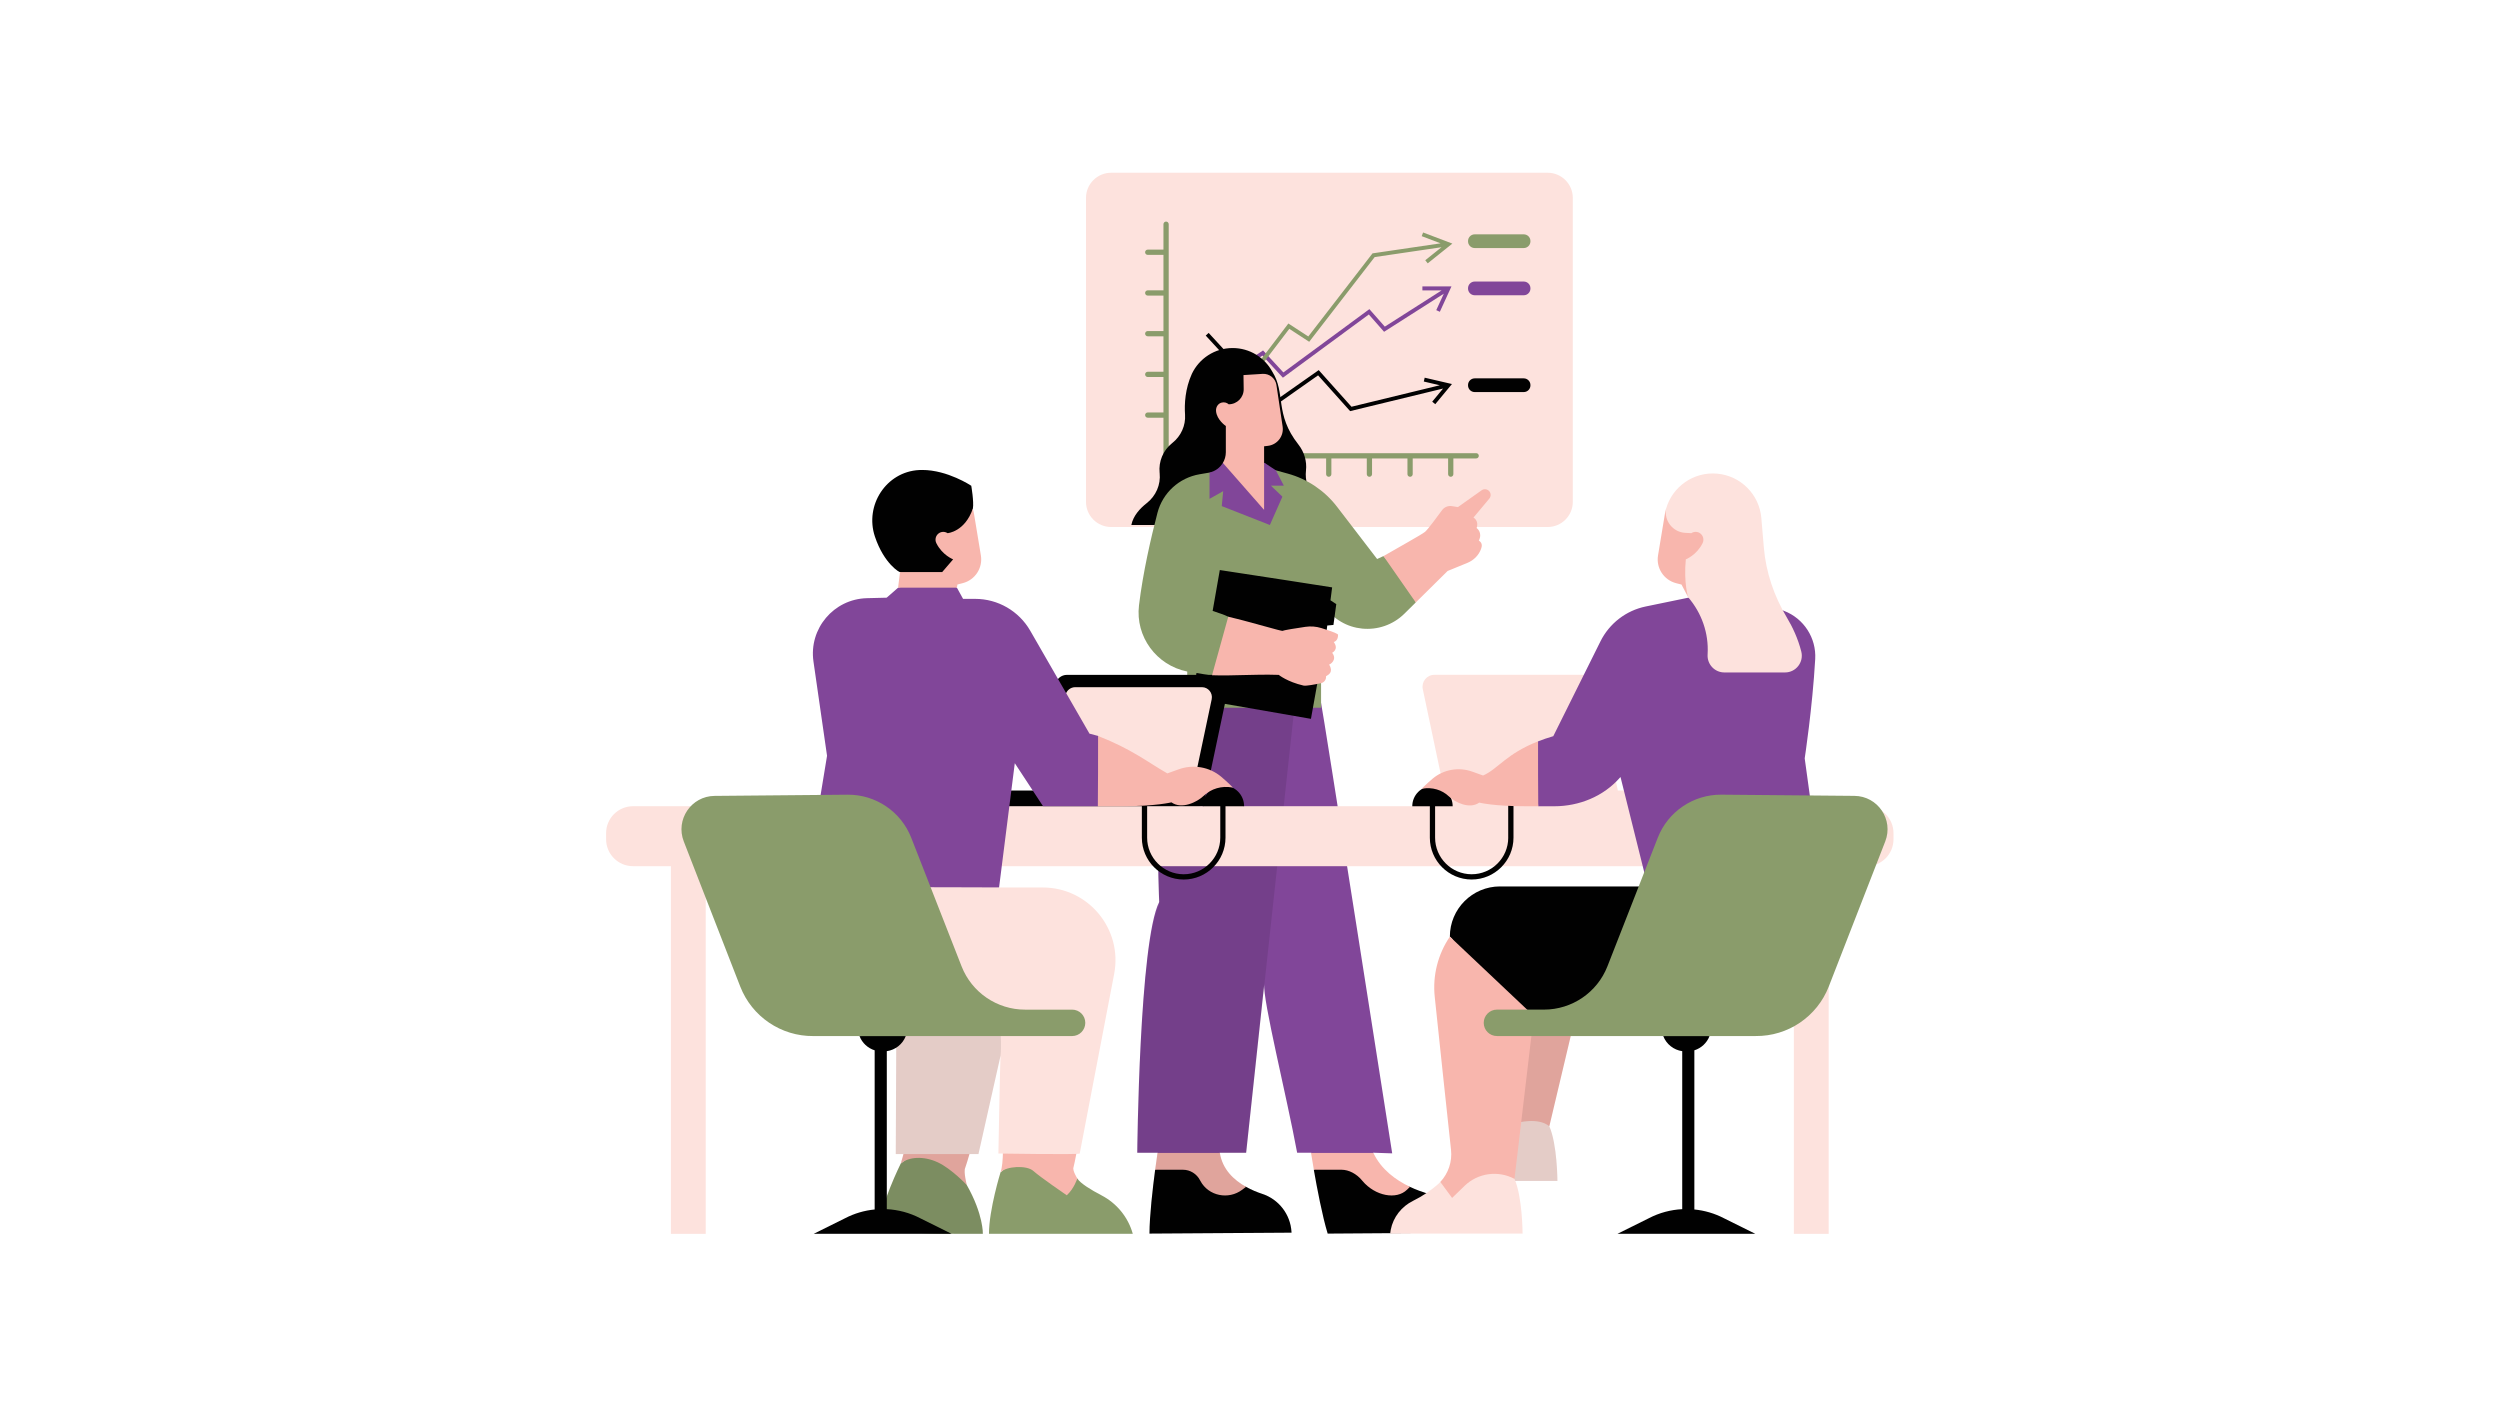 <svg xmlns="http://www.w3.org/2000/svg" xmlns:xlink="http://www.w3.org/1999/xlink" width="1920" zoomAndPan="magnify" viewBox="0 0 1440 810" height="1080" preserveAspectRatio="xMidYMid meet" version="1.0"><defs><clipPath id="b89be692cd"><path d="M 625 99.5 L 906 99.5 L 906 681 L 625 681 Z M 625 99.5 " clip-rule="nonzero"/></clipPath><clipPath id="d267d5df0a"><path d="M 651 200 L 771 200 L 771 710.75 L 651 710.75 Z M 651 200 " clip-rule="nonzero"/></clipPath><clipPath id="57d36955a9"><path d="M 655 397 L 747 397 L 747 710.75 L 655 710.75 Z M 655 397 " clip-rule="nonzero"/></clipPath><clipPath id="1b18076e8a"><path d="M 506 270 L 816 270 L 816 710.75 L 506 710.75 Z M 506 270 " clip-rule="nonzero"/></clipPath><clipPath id="dfa9b15178"><path d="M 569 373 L 955 373 L 955 710.75 L 569 710.75 Z M 569 373 " clip-rule="nonzero"/></clipPath><clipPath id="f7f6dddcd6"><path d="M 349.082 388 L 1090.832 388 L 1090.832 710.75 L 349.082 710.75 Z M 349.082 388 " clip-rule="nonzero"/></clipPath><clipPath id="43202ffda4"><path d="M 506 589 L 906 589 L 906 710.75 L 506 710.75 Z M 506 589 " clip-rule="nonzero"/></clipPath><clipPath id="02aa084f4b"><path d="M 800 272 L 1038 272 L 1038 710.75 L 800 710.75 Z M 800 272 " clip-rule="nonzero"/></clipPath><clipPath id="b2f2902a0c"><path d="M 468 191 L 1012 191 L 1012 710.75 L 468 710.75 Z M 468 191 " clip-rule="nonzero"/></clipPath></defs><g clip-path="url(#b89be692cd)"><path fill="#fde2dd" d="M 892.414 648.734 C 897.031 659.277 897.078 680.23 897.078 680.23 L 846.004 680.23 C 845.824 681.152 873.789 646.773 873.789 646.773 L 884.223 640 C 884.238 640 891.391 645.973 892.414 648.734 Z M 905.938 289.051 L 905.938 114.008 C 905.938 106.004 899.449 99.5 891.438 99.5 L 640.031 99.5 C 632.031 99.5 625.531 105.988 625.531 114.008 L 625.531 289.051 C 625.531 297.059 632.016 303.562 640.031 303.562 L 891.449 303.562 C 899.449 303.562 905.938 297.059 905.938 289.051 Z M 905.938 289.051 " fill-opacity="1" fill-rule="nonzero"/></g><path fill="#814699" d="M 666.719 663.969 L 655.066 663.969 C 655.066 663.969 656.18 541.973 667.711 519.535 C 667.711 519.535 663.438 426.449 675.875 404.859 C 688.312 383.281 760.332 403.434 760.926 404.859 C 761.52 406.281 801.906 664.34 801.906 664.34 L 791.07 663.969 L 774.207 674.738 L 755.152 663.969 L 747.152 663.969 C 741.035 630.914 727.23 575.832 728.211 566.789 L 717.777 663.969 L 702.637 663.969 L 683.402 678.359 Z M 819.301 164.992 L 819.301 167.262 L 830.375 167.262 L 797.645 188.145 L 788.77 178.059 L 739.223 214.52 L 727.527 201.852 L 694.711 223.621 L 695.973 225.523 L 727.172 204.82 L 738.941 217.562 L 788.441 181.133 L 797.23 191.113 L 831.637 169.164 L 827.285 178.637 L 829.348 179.59 L 836.043 164.977 L 819.301 164.977 Z M 819.301 164.992 " fill-opacity="1" fill-rule="nonzero"/><path fill="#8a9c6b" d="M 851.793 262.543 C 851.793 263.375 851.109 264.059 850.277 264.059 L 837.141 264.059 L 837.141 273.117 C 837.141 273.949 836.457 274.633 835.629 274.633 C 834.797 274.633 834.113 273.949 834.113 273.117 L 834.113 264.059 L 813.719 264.059 L 813.719 273.117 C 813.719 273.949 813.039 274.633 812.207 274.633 C 811.375 274.633 810.691 273.949 810.691 273.117 L 810.691 264.059 L 790.297 264.059 L 790.297 273.117 C 790.297 273.949 789.617 274.633 788.785 274.633 C 787.953 274.633 787.27 273.949 787.27 273.117 L 787.27 264.059 L 766.875 264.059 L 766.875 273.117 C 766.875 273.949 766.195 274.633 765.363 274.633 C 764.531 274.633 763.848 273.949 763.848 273.117 L 763.848 264.059 L 743.453 264.059 L 743.453 273.117 C 743.453 273.949 742.773 274.633 741.941 274.633 C 741.109 274.633 740.426 273.949 740.426 273.117 L 740.426 264.059 L 720.031 264.059 L 720.031 273.117 C 720.031 273.949 719.352 274.633 718.52 274.633 C 717.688 274.633 717.004 273.949 717.004 273.117 L 717.004 264.059 L 696.613 264.059 L 696.613 273.117 C 696.613 273.949 695.93 274.633 695.098 274.633 C 694.266 274.633 693.582 273.949 693.582 273.117 L 693.582 264.059 L 670.148 264.059 L 670.148 240.609 L 661.094 240.609 C 660.262 240.609 659.578 239.926 659.578 239.094 C 659.578 238.266 660.262 237.582 661.094 237.582 L 670.148 237.582 L 670.148 217.16 L 661.094 217.16 C 660.262 217.16 659.578 216.477 659.578 215.645 C 659.578 214.816 660.262 214.133 661.094 214.133 L 670.148 214.133 L 670.148 193.711 L 661.094 193.711 C 660.262 193.711 659.578 193.027 659.578 192.195 C 659.578 191.367 660.262 190.684 661.094 190.684 L 670.148 190.684 L 670.148 170.262 L 661.094 170.262 C 660.262 170.262 659.578 169.578 659.578 168.75 C 659.578 167.918 660.262 167.234 661.094 167.234 L 670.148 167.234 L 670.148 146.812 L 661.094 146.812 C 660.262 146.812 659.578 146.129 659.578 145.301 C 659.578 144.469 660.262 143.785 661.094 143.785 L 670.148 143.785 L 670.148 129.141 C 670.148 128.309 670.828 127.625 671.66 127.625 C 672.492 127.625 673.176 128.309 673.176 129.141 L 673.176 261.031 L 850.352 261.031 C 851.109 261.031 851.793 261.699 851.793 262.543 Z M 819.703 133.91 L 818.898 136.031 L 829.781 140.16 L 790.566 145.938 L 753.578 193.801 L 742.105 186.332 L 694.445 248.898 L 696.254 250.277 L 742.637 189.406 L 754.098 196.875 L 791.812 148.074 L 830.301 142.402 L 820.949 149.902 L 822.371 151.684 L 836.562 140.309 Z M 819.703 133.91 " fill-opacity="1" fill-rule="nonzero"/><g clip-path="url(#d267d5df0a)"><path fill="#010101" d="M 717.719 683.633 C 720.879 685.398 724.145 686.723 727.082 687.688 C 736.641 690.836 743.32 699.566 743.898 709.621 C 743.914 709.875 743.914 710.008 743.914 710.008 L 662.102 710.543 C 662.102 700.34 664 684.094 665.367 673.773 C 665.367 673.773 673.203 668.961 682.836 669.777 C 692.469 670.594 703.008 679.281 703.008 679.281 Z M 769.25 300.934 L 756.918 286.41 C 753.309 282.148 751.617 276.594 752.242 271.039 C 752.852 265.648 751.219 260.289 747.863 256.023 C 733.941 238.34 740.781 226.59 732.812 214.027 C 728.402 205.949 719.84 200.469 710 200.469 C 699.641 200.469 690.688 206.543 686.52 215.32 C 682.645 223.875 682.168 232.574 682.586 238.871 C 683 245.125 680.254 251.168 675.355 255.074 L 675.105 255.281 C 669.969 259.367 667.281 265.781 667.934 272.316 L 667.965 272.555 C 668.648 279.207 665.781 285.695 660.516 289.809 C 656.656 292.824 652.734 297.07 651.652 302.387 L 770.707 302.387 Z M 769.25 300.934 " fill-opacity="1" fill-rule="nonzero"/></g><path fill="#f8b6ad" d="M 665.367 673.773 C 666.125 668.023 666.719 664.105 666.719 664.105 L 702.637 664.105 C 704.168 673.578 710.711 679.711 717.719 683.617 L 715.566 685.25 C 707.652 691.234 696.09 688.949 691.418 680.203 C 691.344 680.07 691.27 679.934 691.207 679.801 C 689.293 676.133 685.539 673.773 681.398 673.773 Z M 665.367 673.773 " fill-opacity="1" fill-rule="nonzero"/><g clip-path="url(#57d36955a9)"><path fill="#010101" d="M 728.168 569.223 C 728.168 568.734 728.168 568.273 728.211 567.918 Z M 727.066 687.688 C 724.129 686.723 720.863 685.398 717.703 683.633 C 710.695 679.727 704.152 673.594 702.621 664.117 L 717.762 664.117 L 728.195 567.918 L 746.051 403.297 C 724.129 398.203 684.766 392.352 675.875 407.633 C 663.438 428.988 667.711 521.137 667.711 521.137 C 656.18 543.355 655.066 664.105 655.066 664.105 L 666.719 664.105 C 666.719 664.105 666.125 668.023 665.367 673.773 C 664 684.094 662.102 700.34 662.102 710.543 L 743.914 710.008 C 743.914 710.008 743.914 709.875 743.898 709.621 C 743.305 699.566 736.641 690.836 727.066 687.688 Z M 727.066 687.688 " fill-opacity="0.1" fill-rule="nonzero"/></g><g clip-path="url(#1b18076e8a)"><path fill="#8a9c6b" d="M 814.582 339.277 L 815.473 347.016 L 808.969 353.445 C 795.508 366.75 773.008 364.703 762.734 348.812 C 762.438 348.352 762.188 347.934 761.992 347.551 C 761.43 350.133 760.938 353.473 760.938 357.395 C 760.938 366.945 760.938 407.648 760.938 407.648 L 683.848 407.648 L 683.848 386.812 C 666.078 383.207 653.895 366.676 656.062 348.664 C 658.316 329.848 662.977 309.664 666.688 295.422 C 669.688 283.883 679.188 275.195 690.941 273.176 L 696.344 272.258 C 699.801 271.602 706.02 280.41 707.727 277.559 L 727.648 272.391 L 734.906 270.906 L 741.82 272.82 C 753.074 275.926 763.016 282.621 770.125 291.891 L 793.223 321.992 C 793.223 321.992 794.648 321.336 796.875 320.297 Z M 540.23 654.348 L 518.84 670.191 C 518.84 670.191 506.625 694.875 506.758 706.441 C 506.758 710.66 550.41 710.66 550.41 710.66 L 566.113 710.66 C 566.113 710.66 566.484 699.566 556.883 682.609 Z M 591.895 662.246 L 576.312 675.242 C 576.312 675.242 569.648 696.73 569.648 710.676 L 652.484 710.676 C 649.812 701.113 643.281 693.121 634.496 688.535 C 628.484 685.398 622.367 681.688 620.527 678.82 Z M 591.895 662.246 " fill-opacity="1" fill-rule="nonzero"/></g><path fill="#f8b6ad" d="M 873.805 646.773 L 874.992 594.453 L 905.938 591.723 L 892.414 648.734 C 886.035 643.359 873.805 646.773 873.805 646.773 Z M 576.312 675.227 C 579.578 671.738 591.375 670.98 595.234 674.484 C 599.109 677.988 614.457 688.488 614.457 688.488 C 618.715 684.629 620.527 678.805 620.527 678.805 C 620.527 678.805 617.605 674.188 618.344 672.348 C 619.086 670.504 630.621 608.16 630.621 608.16 L 578.254 608.234 C 574.723 626.207 580.109 664.43 576.312 675.227 Z M 518.84 670.191 C 523.484 666.215 532.184 665.766 540.199 669.523 C 548.215 673.281 556.883 682.609 556.883 682.609 C 556.883 682.609 554.879 674.855 555.961 672.656 C 557.031 670.461 574.621 608.074 574.621 608.074 L 521.48 608.234 C 518.188 628.387 527.316 643.906 518.84 670.191 Z M 518.84 670.191 " fill-opacity="1" fill-rule="nonzero"/><g clip-path="url(#dfa9b15178)"><path fill="#010101" d="M 755.105 414.051 L 705.531 405.422 L 693.094 464.395 L 619.992 475.547 L 598.309 471.969 L 574.176 464.379 C 571.68 464.379 569.66 462.359 569.66 459.863 C 569.66 457.371 571.68 455.348 574.176 455.348 L 594.984 455.348 L 607.91 394.121 C 608.578 390.973 611.355 388.715 614.574 388.715 L 688.98 388.715 L 689.176 387.645 C 692.32 388.211 694.621 388.535 696.121 388.715 L 698.363 388.715 L 713.977 373.984 L 759.379 390.273 Z M 864.023 510.578 C 848.066 510.578 835.121 523.527 835.121 539.492 L 836.371 540.668 L 865.297 586.852 L 920.527 589.465 L 954.398 510.594 L 864.023 510.594 Z M 822.73 687.688 C 819.523 686.633 815.828 685.398 812.117 683.633 L 796.086 679.297 C 796.086 679.297 782.906 670.609 773.008 669.793 C 763.121 668.977 756.754 673.785 756.754 673.785 C 758.551 684.109 761.621 700.355 764.738 710.559 L 841.891 710.023 C 841.891 710.023 841.816 709.887 841.758 709.637 C 839.309 700.191 835.582 691.934 822.73 687.688 Z M 822.73 687.688 " fill-opacity="1" fill-rule="nonzero"/></g><g clip-path="url(#f7f6dddcd6)"><path fill="#fde2dd" d="M 1090.656 479.914 L 1090.656 483.418 C 1090.656 491.984 1083.707 498.938 1075.145 498.938 L 1053.324 498.938 L 1053.324 710.719 L 1033.258 710.719 L 1033.258 498.922 L 406.496 498.922 L 406.496 710.707 L 386.445 710.707 L 386.445 498.922 L 364.625 498.922 C 356.062 498.922 349.113 491.984 349.113 483.402 L 349.113 479.898 C 349.113 471.328 356.062 464.379 364.625 464.379 L 693.094 464.379 L 700.574 461.098 L 716.633 464.379 L 813.48 464.379 L 830.996 461.098 L 833.355 462.449 L 819.523 396.926 C 818.633 392.695 821.855 388.699 826.188 388.699 L 912.273 388.699 C 915.496 388.699 918.273 390.957 918.941 394.105 L 931.867 455.336 L 952.676 455.336 C 955.172 455.336 957.188 457.355 957.188 459.848 C 957.188 462.344 955.172 464.363 952.676 464.363 L 1075.145 464.363 C 1083.707 464.395 1090.656 471.344 1090.656 479.914 Z M 600.625 511.188 L 575.449 511.188 C 575.449 511.188 526.277 501.816 525.414 501.254 C 524.555 500.672 516.301 589.465 516.301 589.465 L 515.961 664.758 L 563.59 664.758 L 576.312 608.074 C 575.984 614.445 575.316 652.938 575.078 664.43 C 575.078 664.43 621.82 665.172 621.922 664.43 C 621.996 663.969 633.203 605.562 641.754 561.012 C 646.727 535.156 626.926 511.188 600.625 511.188 Z M 697.934 402.777 C 698.688 399.184 695.957 395.812 692.293 395.812 L 619.355 395.812 C 616.625 395.812 614.277 397.73 613.715 400.387 L 602.762 452.262 L 685.879 459.922 Z M 697.934 402.777 " fill-opacity="1" fill-rule="nonzero"/></g><g clip-path="url(#43202ffda4)"><path fill="#010101" d="M 892.414 648.734 C 897.031 659.277 897.078 680.23 897.078 680.23 L 846.004 680.23 C 845.824 681.152 873.789 646.773 873.789 646.773 L 874.977 594.453 L 905.922 591.723 Z M 558.426 664.758 L 563.59 664.758 L 576.312 608.074 C 576.918 603.082 576.312 593.965 576.312 593.965 L 516.289 589.465 L 515.945 664.758 L 520.383 664.758 C 519.953 666.523 519.449 668.336 518.84 670.207 C 518.84 670.207 506.625 694.891 506.758 706.457 C 506.758 710.676 550.41 710.676 550.41 710.676 L 566.113 710.676 C 566.113 710.676 566.484 699.582 556.883 682.621 C 556.883 682.621 554.879 674.871 555.961 672.672 C 556.184 672.211 557.105 669.211 558.426 664.758 Z M 558.426 664.758 " fill-opacity="0.1" fill-rule="nonzero"/></g><path fill="#814699" d="M 1047.18 492.477 L 948.434 507.816 C 948.434 507.816 933.574 448.133 933.426 447.598 C 933.41 447.555 933.32 447.629 933.16 447.82 C 923.703 458.676 909.648 464.41 895.25 464.41 L 886.02 464.41 C 885.988 459.465 880.035 454.012 880.008 446.707 C 879.977 440.156 885.887 431.75 885.898 427.031 C 888.527 425.988 891.449 424.996 894.688 424.043 L 921.863 369.426 C 927.016 359.074 936.617 351.664 947.941 349.332 L 974.852 343.777 C 974.852 343.777 1013.531 347.223 1014.008 346.91 C 1014.215 346.777 1020.625 349.184 1027.664 351.887 C 1039.016 356.266 1046.246 367.465 1045.562 379.625 C 1043.988 407.531 1039.508 436.816 1039.508 436.816 Z M 881.535 166.207 L 881.535 166.031 C 881.535 163.891 879.812 162.168 877.676 162.168 L 849.445 162.168 C 847.309 162.168 845.586 163.891 845.586 166.031 L 845.586 166.207 C 845.586 168.348 847.309 170.07 849.445 170.07 L 877.676 170.07 C 879.801 170.07 881.535 168.348 881.535 166.207 Z M 728.465 266.645 L 734.891 270.906 L 739.492 279.742 L 732.055 279.742 L 738.66 286.082 L 731.445 302.402 L 703.734 291.52 L 704.551 282.906 L 696.684 287.344 L 696.684 272.168 C 699.98 271.441 702.711 269.391 704.359 266.645 Z M 471.895 462.598 L 476.375 435.332 L 468.555 381.023 C 465.824 362.102 480.234 345.039 499.336 344.551 L 510.723 344.266 L 517.297 338.52 L 541.238 331.852 L 551.184 338.52 L 554.73 344.949 L 561.723 344.949 C 574.797 344.949 586.879 351.945 593.41 363.277 L 627.535 422.574 L 632.52 423.895 C 632.52 423.895 643.25 447.062 642.895 447.211 L 632.387 464.363 L 600.785 464.363 L 584.52 439.594 L 575.465 511.156 C 575.465 511.156 510.203 510.875 510.469 511.156 C 510.734 511.469 471.895 462.598 471.895 462.598 Z M 471.895 462.598 " fill-opacity="1" fill-rule="nonzero"/><g clip-path="url(#02aa084f4b)"><path fill="#fde2dd" d="M 829.633 680.781 C 829.633 680.781 867.746 668.516 872.348 679.043 C 876.965 689.586 877.008 710.543 877.008 710.543 L 800.777 710.543 C 800.777 710.543 800.809 709.754 801.074 708.312 C 802.484 701.051 807.336 694.918 813.973 691.652 C 819.555 688.906 824.109 685.684 827.641 682.668 C 828.355 682.074 829.023 681.449 829.633 680.781 M 1037.547 375.32 C 1035.633 367.746 1032.473 361.109 1029.266 355.762 C 1021.887 343.465 1017.199 329.727 1015.98 315.441 L 1014.527 298.363 C 1013.367 284.789 1002.621 274.008 989.055 272.82 C 975.551 271.633 963.32 280.246 959.668 293.004 C 956.848 308.004 963.199 320.137 963.199 320.137 L 972.402 344.059 C 980.18 353.09 984.277 364.777 983.594 376.672 C 983.594 376.789 983.578 376.91 983.578 377.027 C 983.238 382.613 987.633 387.332 993.227 387.332 L 1028.184 387.332 C 1034.445 387.332 1039.09 381.41 1037.547 375.32 Z M 1037.547 375.32 " fill-opacity="1" fill-rule="nonzero"/></g><path fill="#f8b6ad" d="M 883.449 585.16 L 872.348 679.043 C 862.91 673.996 851.285 675.613 843.582 683.066 L 836.414 690.004 L 829.633 680.797 C 834.246 675.836 836.531 669.125 835.789 662.309 C 833.625 642.629 829.051 599.281 826.41 574.199 C 825.117 561.961 828.207 549.68 835.121 539.508 Z M 883.449 585.16 " fill-opacity="1" fill-rule="nonzero"/><path fill="#8a9c6b" d="M 877.676 142.879 L 849.445 142.879 C 847.309 142.879 845.586 141.156 845.586 139.016 L 845.586 138.84 C 845.586 136.699 847.309 134.977 849.445 134.977 L 877.676 134.977 C 879.812 134.977 881.535 136.699 881.535 138.84 L 881.535 139.016 C 881.535 141.156 879.801 142.879 877.676 142.879 Z M 854.625 589.152 C 854.625 593.355 858.023 596.758 862.227 596.758 L 958.168 596.758 L 968.008 603.379 L 984.68 596.758 L 1011.262 596.758 C 1029.875 596.934 1046.645 585.559 1053.383 568.215 L 1085.906 484.648 C 1090.789 472.102 1081.617 458.543 1068.152 458.422 L 991.578 457.727 C 975.387 457.578 960.781 467.453 954.875 482.539 L 925.887 556.586 C 919.992 571.629 905.492 581.535 889.328 581.535 L 862.227 581.535 C 858.039 581.551 854.625 584.949 854.625 589.152 Z M 625.129 589.152 C 625.129 584.949 621.73 581.551 617.531 581.551 L 590.426 581.551 C 574.277 581.551 559.762 571.645 553.867 556.602 L 524.883 482.555 C 518.973 467.469 504.367 457.594 488.176 457.742 L 411.602 458.438 C 398.141 458.559 388.969 472.117 393.852 484.664 L 426.371 568.23 C 433.125 585.574 449.895 596.934 468.492 596.773 L 495.078 596.773 L 511.746 603.395 L 521.586 596.773 L 617.531 596.773 C 621.73 596.773 625.129 593.355 625.129 589.152 Z M 625.129 589.152 " fill-opacity="1" fill-rule="nonzero"/><g clip-path="url(#b2f2902a0c)"><path fill="#010101" d="M 831.203 223.801 L 777.668 236.809 L 759.219 216.195 L 732.738 234.82 L 694.504 193.297 L 696.18 191.75 L 733.078 231.82 L 759.574 213.18 L 778.453 234.285 L 829.348 221.914 L 820.102 219.762 L 820.621 217.547 L 836.324 221.199 L 826.707 232.812 L 824.957 231.359 Z M 877.676 217.934 L 849.445 217.934 C 847.309 217.934 845.586 219.656 845.586 221.793 L 845.586 221.973 C 845.586 224.109 847.309 225.832 849.445 225.832 L 877.676 225.832 C 879.812 225.832 881.535 224.109 881.535 221.973 L 881.535 221.793 C 881.535 219.672 879.801 217.934 877.676 217.934 Z M 767.309 338.328 C 767.309 338.328 715.285 330.188 702.609 328.348 L 698.48 351.887 C 701.719 353 705.234 354.082 707.477 355.211 C 710.445 356.695 719.957 376.316 735.246 377.16 C 750.535 378.008 764.012 364.195 764.012 364.195 L 764.5 360.305 L 768.062 359.965 L 769.695 347.98 L 766.355 345.766 Z M 704.684 452.453 C 698.094 452.453 692.754 457.801 692.754 464.395 L 702.875 464.395 L 702.875 482.496 C 702.875 494.109 693.434 503.57 681.812 503.57 C 670.207 503.57 660.75 494.125 660.75 482.496 L 660.75 462.301 L 657.707 462.301 L 657.707 482.512 C 657.707 495.801 668.516 506.613 681.797 506.613 C 695.082 506.613 705.887 495.801 705.887 482.512 L 705.887 464.41 L 716.605 464.41 C 716.617 457.801 711.277 452.453 704.684 452.453 Z M 992.961 701.691 C 987.586 698.898 981.812 697.234 975.949 696.656 L 975.949 604.984 C 979.883 603.75 983.133 600.781 984.68 596.801 L 958.035 596.801 C 959.859 601.492 964.062 604.777 968.961 605.473 L 968.961 696.477 C 962.355 696.82 955.793 698.543 949.754 701.691 L 931.66 710.676 L 1011.066 710.676 Z M 868.742 482.496 C 868.742 494.109 859.301 503.57 847.68 503.57 C 836.059 503.57 826.617 494.125 826.617 482.496 L 826.617 464.395 L 836.742 464.395 C 836.742 457.965 831.531 452.75 825.105 452.75 C 818.676 452.75 813.469 457.965 813.469 464.395 L 823.59 464.395 L 823.59 482.496 C 823.59 495.789 834.395 506.598 847.68 506.598 C 860.965 506.598 871.77 495.789 871.77 482.496 L 871.77 462.301 L 868.727 462.301 L 868.727 482.496 Z M 531.234 270.699 C 530.609 270.699 529.988 270.711 529.395 270.742 C 510.438 271.723 497.926 291.086 503.953 309.086 C 509.254 324.934 518.426 329.906 518.426 329.52 L 527.152 336.41 C 527.152 336.41 546.758 336.887 551.941 329.105 C 557.121 321.324 560.371 292.988 560.371 292.988 C 561.066 289.066 559.449 279.801 559.449 279.801 C 559.449 279.801 545.84 270.699 531.234 270.699 Z M 510.797 696.477 L 510.797 605.473 C 515.68 604.777 519.895 601.508 521.719 596.801 L 495.078 596.801 C 496.621 600.781 499.871 603.75 503.805 604.984 L 503.805 696.656 C 497.941 697.234 492.168 698.898 486.797 701.691 L 468.703 710.676 L 548.109 710.676 L 530.016 701.691 C 523.961 698.543 517.414 696.82 510.797 696.477 Z M 510.797 696.477 " fill-opacity="1" fill-rule="nonzero"/></g><path fill="#f8b6ad" d="M 756.77 673.773 C 755.773 668.023 755.164 664.105 755.164 664.105 L 791.086 664.105 C 795.523 673.578 803.938 679.711 812.133 683.617 L 810.469 685.25 C 804.383 691.234 792.125 688.949 784.762 680.203 C 784.645 680.07 784.539 679.934 784.422 679.801 C 781.379 676.133 776.91 673.773 772.77 673.773 Z M 845.188 324.234 C 848.824 322.75 851.777 319.852 853.098 316.156 C 853.246 315.723 853.379 315.324 853.438 314.953 C 853.945 312.441 851.805 311.387 851.805 311.387 C 854.195 306.695 850.531 304.141 850.531 304.141 C 852.016 299.863 848.719 298.125 848.719 298.125 L 857.848 287.195 C 858.812 286.039 858.871 284.391 857.996 283.172 C 856.941 281.703 854.895 281.359 853.426 282.398 L 839.754 292.082 L 836.324 291.531 C 834.113 291.176 831.902 292.082 830.598 293.895 C 827.641 297.934 822.508 304.867 820.875 306.293 C 819.094 307.855 803.773 316.258 796.887 320.312 L 815.484 347.016 L 833.832 328.883 Z M 706.082 245.391 L 706.082 260.48 C 706.082 262.723 705.457 264.832 704.375 266.645 L 728.121 293.688 L 728.121 257.066 L 730.273 256.812 C 735.75 256.188 739.609 251.141 738.793 245.688 L 735.219 221.691 C 734.578 217.844 731.148 215.113 727.262 215.348 L 716.246 216.047 L 716.367 224.098 C 716.441 228.922 712.551 232.871 707.727 232.871 C 706.734 231.969 705.309 231.523 703.797 231.863 C 701.57 232.352 700.246 234.535 700.441 236.809 C 700.871 241.887 706.082 245.391 706.082 245.391 Z M 764.441 362.844 C 763.328 362.473 762.172 362.102 761.117 361.777 C 758.133 360.84 754.973 360.602 751.887 361.062 C 746.766 361.82 739.195 362.992 738.898 363.379 C 738.57 363.809 721.086 358.434 707.477 355.227 L 698.125 388.938 C 710.207 389.398 721.812 388.27 736.566 388.73 C 736.566 388.73 741.422 392.723 750.848 394.895 C 752.301 395.219 757.465 394.238 760.926 393.496 C 762.766 393.109 763.996 391.387 763.789 389.516 C 765.316 388.598 768.211 387.199 765.586 382.73 C 766.031 382.863 770.512 380.059 767.32 376.004 C 767.32 376.004 771.402 374.07 768.227 369.781 C 768.227 369.781 770.734 369.379 770.734 365.652 C 770.734 365.086 767.707 363.93 764.441 362.844 Z M 979.008 307.008 C 977.492 306.086 975.625 306.16 974.215 307.109 L 970.695 306.918 C 963.586 306.531 958.406 299.996 959.668 292.988 C 959.371 294.012 959.133 295.066 958.957 296.152 C 957.605 304.348 956.148 313.066 955.023 319.926 C 953.82 327.16 958.363 334.109 965.473 335.922 L 968.543 336.707 L 972.402 344.043 C 972.402 344.043 969.73 335.906 971.023 322.199 C 971.023 322.199 977.285 319.777 980.715 312.828 C 981.711 310.734 980.98 308.211 979.008 307.008 Z M 885.914 427.016 C 867.48 434.246 862.715 443.055 854.242 446.691 L 848.125 444.492 C 840.305 441.672 831.531 443.156 825.164 448.531 C 821.496 451.637 818.84 454.355 818.84 454.355 L 819.344 454.266 C 824.852 453.301 830.551 454.875 834.59 458.75 C 838.254 462.27 846.535 466.234 852.027 462.301 C 852.027 462.301 860.445 464.395 878.137 464.395 L 886.035 464.395 C 885.961 455.023 885.855 437.023 885.914 427.016 Z M 703.453 447.434 C 696.656 441.703 687.289 440.113 678.918 443.129 L 672.387 445.473 C 660.961 438.969 652.203 431.648 632.492 423.926 C 632.551 434.633 632.43 454.383 632.355 464.395 L 646.844 464.395 C 665.754 464.395 674.746 462.152 674.746 462.152 C 680.609 466.355 689.457 462.105 693.375 458.348 C 697.68 454.223 703.781 452.527 709.656 453.566 L 710.207 453.656 C 710.207 453.656 707.371 450.746 703.453 447.434 Z M 561.055 296.152 C 560.875 295.066 560.637 294.012 560.34 292.988 C 555.754 306.367 545.793 307.109 545.793 307.109 C 544.383 306.176 542.516 306.086 541 307.008 C 539.027 308.211 538.301 310.734 539.309 312.812 C 542.723 319.762 549 322.184 549 322.184 L 542.707 329.504 L 518.41 329.504 L 517.297 338.504 L 551.184 338.504 L 551.465 336.68 L 554.535 335.891 C 561.648 334.078 566.188 327.145 564.984 319.898 C 563.859 313.066 562.402 304.348 561.055 296.152 Z M 561.055 296.152 " fill-opacity="1" fill-rule="nonzero"/></svg>